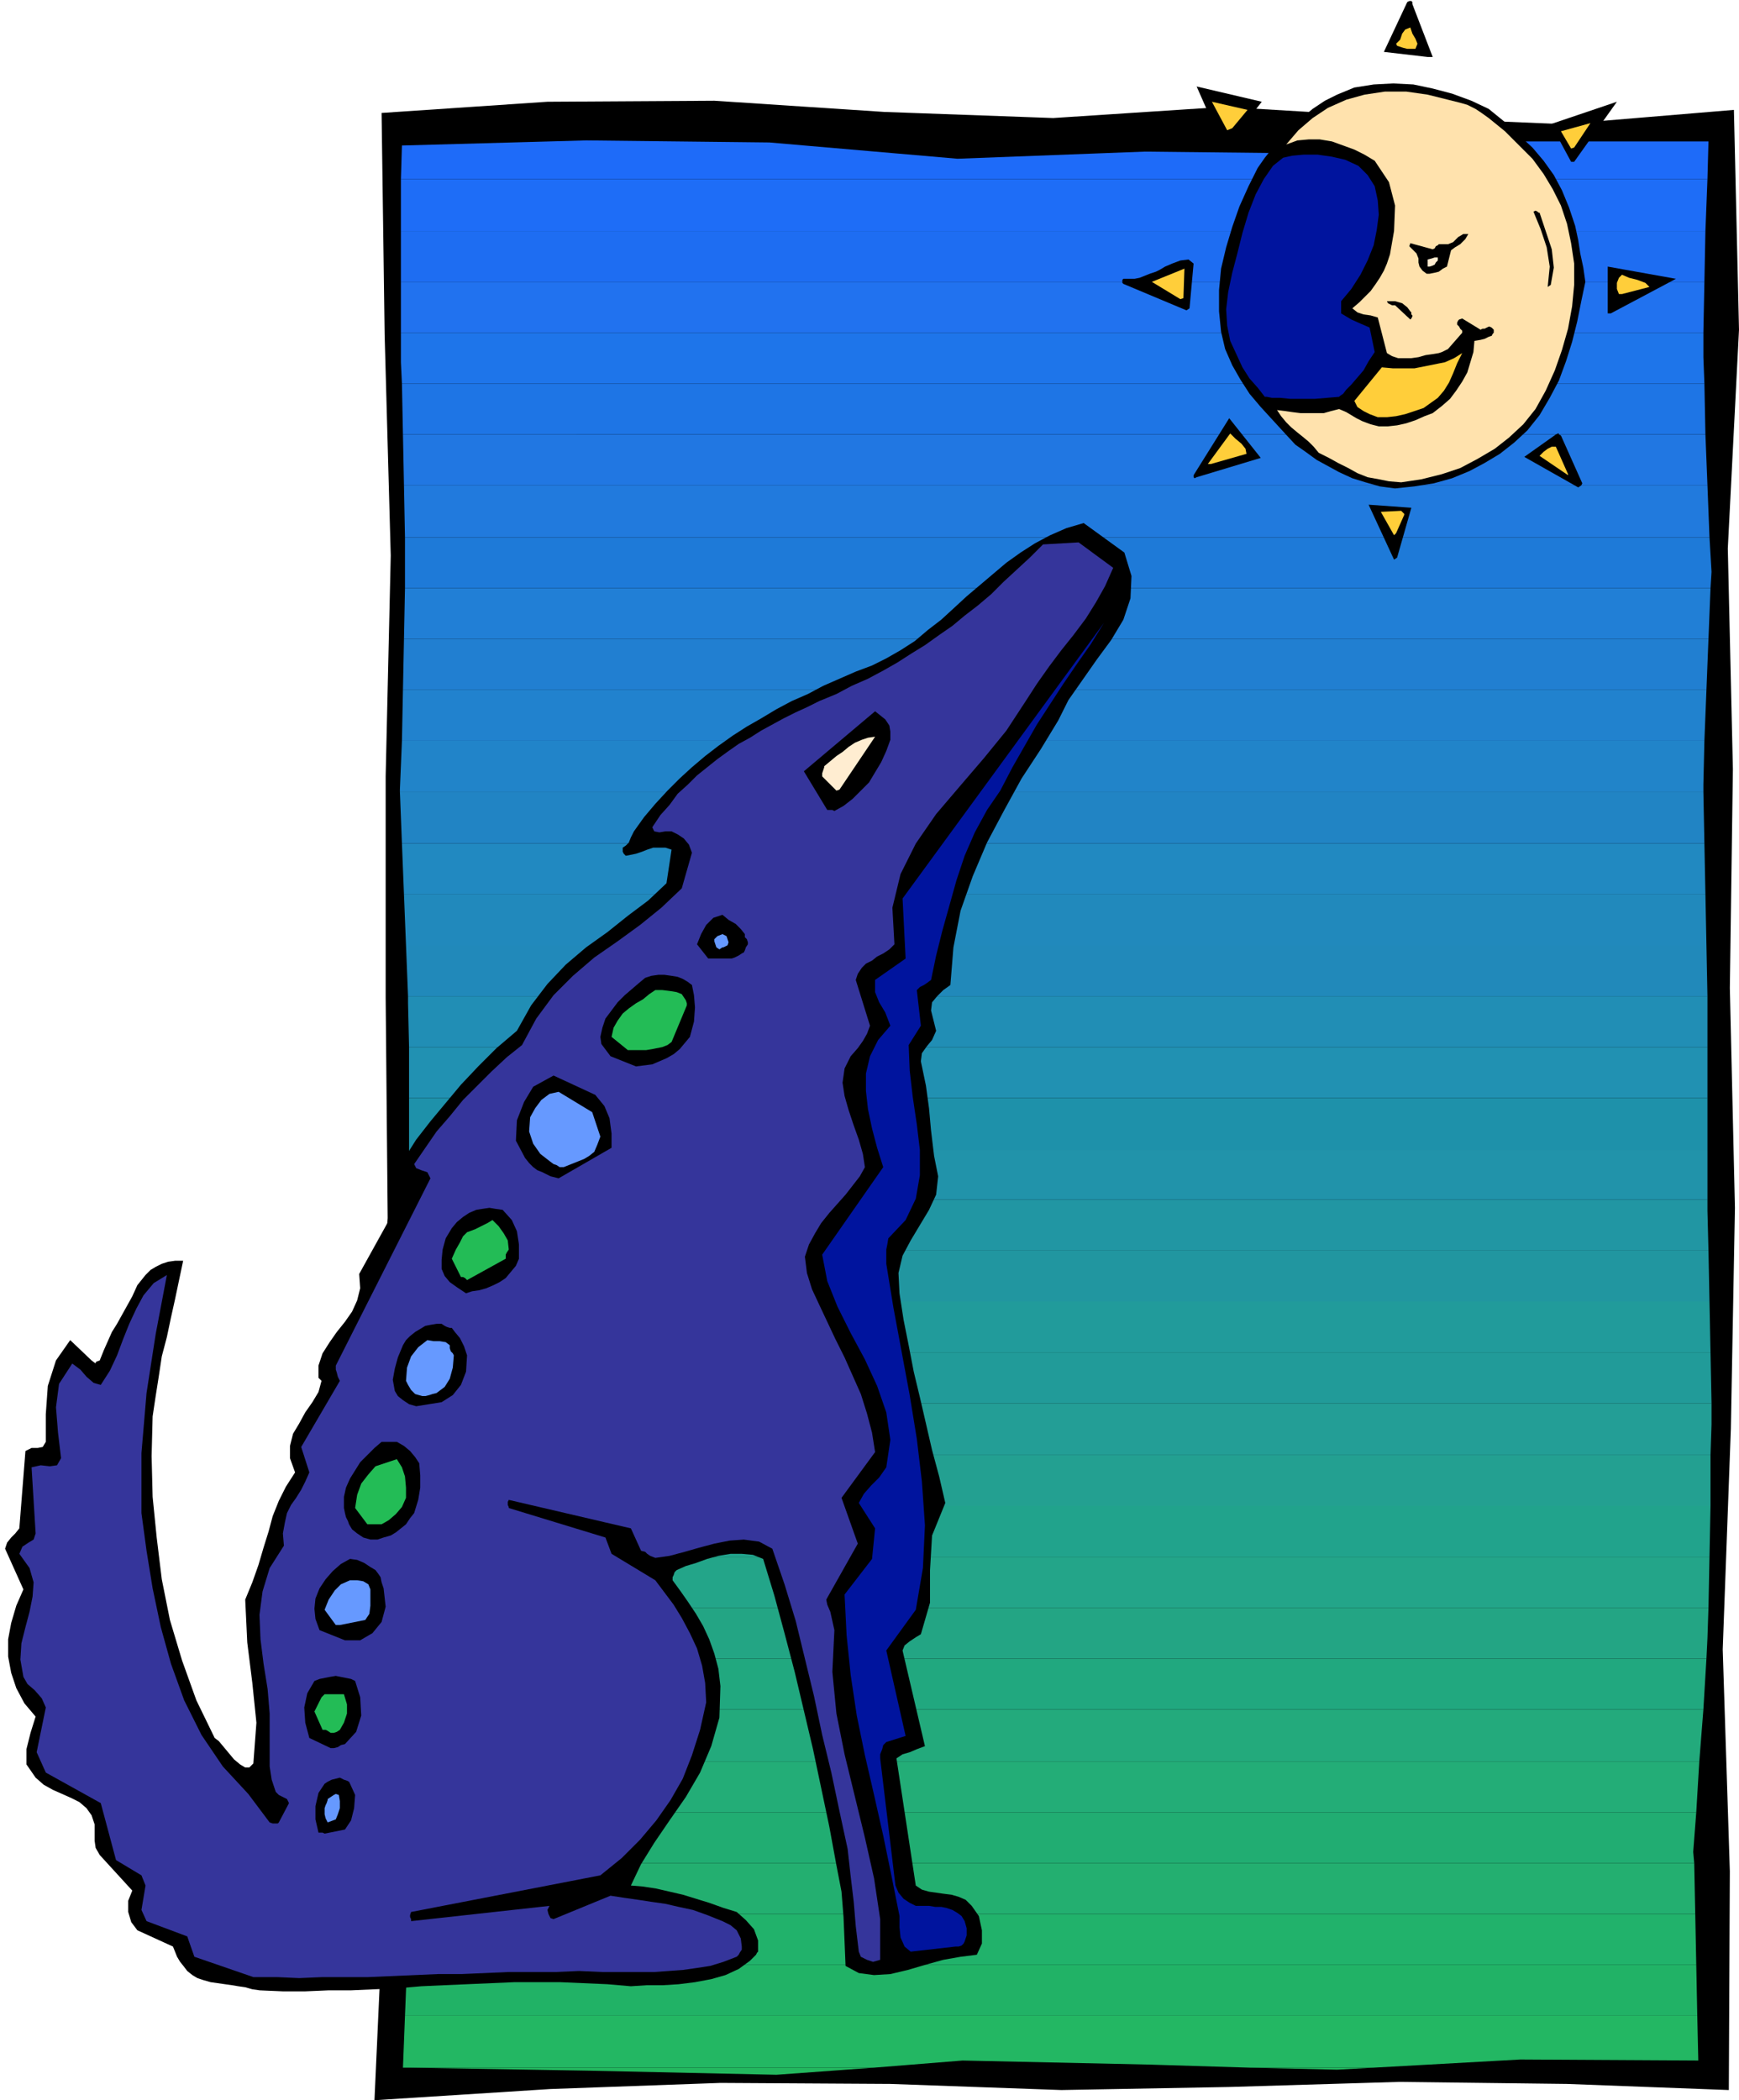 <svg xmlns="http://www.w3.org/2000/svg" width="1.709in" height="2.064in" fill-rule="evenodd" stroke-linecap="round" preserveAspectRatio="none" viewBox="0 0 1709 2064"><style>.pen1{stroke:none}.brush2{fill:#000}.brush43{fill:#00149e}.brush44{fill:#69f}.brush45{fill:#23bc56}.brush46{fill:#ffedd1}.brush47{fill:#ffce3a}</style><path d="m1699 2054 1-215-7-218 8-217 4-217-5-216 3-215-5-217 11-215-5-216-168 14-166-7-167-10-168 11-166-6-167-11-164 1-163 11 3 218 6 217-5 217v217l2 217-15 215 4 217 8 215-10 220 173-11 167-6 167 1 168 6 165-3 167-5 165 2 159 6z" class="pen1 brush2"/><path d="m580 2035 183 4 96-7H402l178 3zm734-1 36-2h-122l86 2z" class="pen1" style="fill:#23b75e"/><path d="M396 2032h463l87-7 184 4 98 3h122l144-8 175 1-1-44H398l-2 51z" class="pen1" style="fill:#23b763"/><path d="M398 1981h1270l-1-50H400l-2 50z" class="pen1" style="fill:#21b266"/><path d="M400 1931h1267l-1-50H402l-2 50z" class="pen1" style="fill:#21b26b"/><path d="M402 1881h1264l-1-50H404l-2 50z" class="pen1" style="fill:#23af70"/><path d="M404 1825v6h1261l-1-11 3-39H402l2 44z" class="pen1" style="fill:#21ad72"/><path d="M402 1781h1265l3-50H399l3 50z" class="pen1" style="fill:#23ad77"/><path d="M399 1731h1271l4-51H397l2 51z" class="pen1" style="fill:#23aa7c"/><path d="M397 1680h1277l3-50H394l3 50z" class="pen1" style="fill:#21a87f"/><path d="m393 1614 1 16h1283l1-20 1-30H393v34z" class="pen1" style="fill:#23a584"/><path d="M393 1580h1286l1-50H392l1 50z" class="pen1" style="fill:#23a589"/><path d="M392 1530h1288l1-50H391l1 50z" class="pen1" style="fill:#21a38c"/><path d="M391 1480h1290v-50H390l1 50z" class="pen1" style="fill:#23a091"/><path d="M390 1405v25h1291l1-30v-21H392l-2 26z" class="pen1" style="fill:#239e96"/><path d="M392 1379h1290l-1-50H394l-2 50z" class="pen1" style="fill:#219b99"/><path d="M394 1329h1287l-1-50H397l-3 50z" class="pen1" style="fill:#219b9b"/><path d="M397 1279h1283l-1-50H400l-3 50z" class="pen1" style="fill:#2196a0"/><path d="m402 1197-2 32h1279l-1-39v-11H402v18z" class="pen1" style="fill:#2196a3"/><path d="M402 1179h1276v-49H402v49z" class="pen1" style="fill:#2193aa"/><path d="M402 1130h1276v-51H402v51z" class="pen1" style="fill:#1e91aa"/><path d="M402 1079h1276v-50H402v50z" class="pen1" style="fill:#2191b2"/><path d="m401 986 1 43h1276v-50H401v7z" class="pen1" style="fill:#218eb5"/><path d="M401 979h1277l-1-50H399l2 50z" class="pen1" style="fill:#2189ba"/><path d="M399 929h1278l-1-50H397l2 50z" class="pen1" style="fill:#2189bc"/><path d="M397 879h1279l-1-50H395l2 50z" class="pen1" style="fill:#2189c1"/><path d="M395 829h1280l-1-51H393l2 51z" class="pen1" style="fill:#2184c4"/><path d="M393 776v2h1281v-7l1-43H395l-2 48z" class="pen1" style="fill:#2184c9"/><path d="M395 728h1280l2-50H396l-1 50z" class="pen1" style="fill:#2182ce"/><path d="M396 678h1281l2-50H397l-1 50z" class="pen1" style="fill:#217fd1"/><path d="M397 628h1282l2-50H398l-1 50z" class="pen1" style="fill:#217fd6"/><path d="M398 566v12h1283l1-16-2-34H398v38z" class="pen1" style="fill:#1e7ad8"/><path d="M398 528h1282l-2-51H397l1 51z" class="pen1" style="fill:#217add"/><path d="M397 477h1281l-2-50H396l1 50z" class="pen1" style="fill:#2177e2"/><path d="M396 427h1280l-1-50H395l1 50z" class="pen1" style="fill:#1e75e5"/><path d="m394 356 1 21h1280l-1-26v-24H394v29z" class="pen1" style="fill:#1e75ea"/><path d="M394 327h1280l1-50H394v50z" class="pen1" style="fill:#2172ef"/><path d="M394 277h1281l1-50H394v50z" class="pen1" style="fill:#1e6df2"/><path d="M1678 176H394v51h1282l2-51z" class="pen1" style="fill:#1e6df7"/><path d="M1679 139h-188l-183 12-183-2-184 7-185-16-180-2-181 5-1 33h1284l1-37z" class="pen1" style="fill:#1e6bf9"/><path d="m255 1956 23 1h22l23-1h22l23-1 23-1 23-2 22-1 23-1 23-1 23-1h46l23 1 23 1 23 2 15-1h16l16-1 16-2 16-3 14-4 13-6 11-8 3-3 3-3 1-2 1-1v-11l-4-11-8-9-9-8-13-4-14-5-13-4-13-4-13-3-13-3-13-2-12-1 10-21 13-21 15-22 16-23 14-24 11-26 8-28 1-31-2-17-4-15-5-14-6-13-7-12-8-12-7-10-8-11v-3l1-2 1-3 2-2 9-4 10-3 11-4 11-3 12-2h11l11 1 10 4 11 36 10 37 10 38 9 38 9 38 8 38 8 38 7 38 5 26 2 25 1 24 1 24 13 7 15 2 16-1 17-4 17-5 18-5 17-3 16-2 5-11v-13l-3-14-7-10-6-6-7-3-7-2-8-1-7-1-7-1-7-2-6-4-19-125 6-4 7-2 7-3 8-3-22-94 2-5 5-4 6-4 5-3 9-31v-32l2-34 13-32-6-26-7-26-6-26-6-26-6-25-5-26-5-25-4-26-1-20 4-17 8-15 9-15 9-15 7-15 2-18-4-20-3-25-2-22-3-22-5-24 1-8 5-7 5-6 4-9-5-20 1-8 5-6 6-6 7-5 3-37 7-36 12-34 14-33 17-32 17-31 19-29 17-28 10-20 14-20 14-20 14-19 12-20 7-21 1-22-7-23-40-29-17 5-16 7-15 8-14 9-14 10-13 11-13 11-13 11-13 12-12 11-13 10-13 11-14 9-14 8-14 7-16 6-16 7-16 7-15 8-16 7-15 8-15 9-14 8-14 9-14 10-13 10-13 11-12 11-12 12-12 13-11 13-10 14-3 6-2 5-3 3-3 2v4l1 2 2 2 5-1 5-1 6-2 5-2 6-2h12l6 2-5 33-18 17-20 15-20 16-21 15-20 17-18 19-16 21-14 25-20 17-18 18-17 18-15 18-15 18-14 18-12 19-12 19v10l4 1h10l-46 83 1 14-3 12-5 11-7 10-8 10-7 10-7 11-4 12v12l3 3-3 11-6 10-7 10-6 11-6 10-3 12v12l5 14-9 14-7 14-6 15-4 15-5 16-5 17-6 17-7 17 2 42 5 40 4 39-3 40-4 4h-4l-5-3-6-5-5-6-5-6-5-6-4-3-18-37-14-39-12-40-8-40-5-41-4-40-1-40 1-39 3-20 3-19 3-20 5-19 4-19 4-18 4-19 4-19h-8l-7 1-6 2-6 3-5 3-5 5-4 5-4 5-5 11-5 9-5 9-5 9-5 8-4 9-4 9-4 10-3 1-1 1v1l-4-3-21-20-14 20-8 25-2 28v27l-3 5-5 1h-6l-6 3-6 76-4 5-4 4-4 5-2 6 18 40-7 16-5 17-3 16v17l3 16 5 15 8 15 11 13-5 16-4 16v15l9 13 8 7 9 5 9 4 9 4 8 4 7 6 5 7 3 9v16l1 7 4 7 32 35-4 10v11l3 10 6 8 35 16 2 5 2 5 3 5 4 5 3 4 5 4 5 3 6 2 7 2 7 1 7 1 7 1 6 1 7 1 7 2 7 1z" class="pen1 brush2"/><path d="M249 1943h23l22 1 23-1h45l23-1 23-1 23-1h23l23-1 23-1h46l23-1 23 1h51l14-1 14-1 14-2 13-2 13-4 13-5 2-2 1-2 2-3v-3l-1-8-4-8-6-5-8-4-15-6-14-5-14-3-13-3-14-2-13-2-14-2-13-2-56 23-3-1-2-4-1-4 2-4-136 15v-2l-1-2v-2l1-3 186-36 21-17 18-18 16-19 14-20 12-21 9-23 8-25 6-27-1-19-3-17-5-17-7-15-8-15-8-13-9-12-9-12-43-26-6-16-95-29v-1l-1-2v-3l1-2 120 28 10 22 4 1 2 2 3 2 5 2 14-2 15-4 14-4 15-4 15-3 14-1 15 2 13 7 12 35 11 36 9 37 9 37 8 38 9 37 8 38 8 37 3 27 3 25 2 24 3 25 2 5 6 3 6 2 7-2v-40l-6-40-9-40-10-41-10-41-8-40-4-41 2-41-2-9-2-9-3-7-1-5 31-55-16-45 33-45-3-19-5-19-6-19-8-18-8-18-9-18-8-17-8-17-7-15-5-16-2-16 4-12 6-11 6-10 8-10 8-9 8-9 7-9 7-9 5-9-2-13-4-14-5-14-5-15-4-14-2-13 2-14 6-12 7-8 5-7 4-7 3-8-14-45 2-6 4-6 4-4 6-3 5-4 6-3 6-4 5-5-2-36 8-33 15-30 20-29 23-27 24-28 22-27 19-29 11-17 12-17 12-16 12-15 12-16 10-16 9-16 8-18-34-25-35 2-13 13-13 12-13 12-12 12-13 11-13 10-12 10-13 9-14 10-13 8-14 9-14 8-15 8-16 7-15 8-17 7-12 6-11 5-12 6-11 6-11 6-11 7-11 6-10 7-11 8-10 8-10 8-9 9-10 9-8 11-9 10-8 12 2 4 5 1 6-1h6l6 3 6 4 5 6 3 8-10 35-20 19-21 17-22 16-23 16-21 18-19 19-17 23-14 26-15 12-15 14-14 14-14 14-13 16-13 15-11 16-11 16 2 4 5 2 6 2 3 6-93 184v4l1 3 1 4 2 4-38 65 8 25-4 9-4 8-5 8-5 7-4 8-2 9-2 11 1 12-14 22-7 23-3 23 1 24 3 24 4 25 2 24v52l2 13 4 12 3 3 4 2 4 2 2 4-10 19-1 1h-5l-3-1-21-28-25-27-21-31-17-34-13-36-10-36-8-38-6-37-5-37v-59l5-59 9-58 11-58-13 8-10 12-7 13-7 15-6 15-6 16-7 15-9 14-7-2-7-6-6-7-8-6-13 20-3 23 2 25 3 25-4 7-7 1-9-1-9 2 4 65-2 6-5 3-6 4-3 7 10 14 4 14-1 14-3 15-4 15-4 16-1 16 3 17 4 7 7 6 7 8 4 9-9 44 9 20 54 30 15 56 25 15 4 10-2 12-2 12 5 11 40 15 7 20 58 20z" class="pen1" style="fill:#35359b"/><path d="m895 1918 44-5h3l3-1 2-2 1-2 2-6v-7l-2-7-3-5-4-3-5-3-6-2-5-1h-6l-6-1h-13l-6-3-6-4-5-6-3-7-15-125v-4l2-5 1-4 3-3 19-6-19-84 29-40 7-41 2-42-3-43-5-42-7-43-8-43-8-43-7-43v-14l1-5 1-6 17-18 10-21 4-23v-25l-3-25-4-27-3-26-1-25 12-19-4-35 3-3 4-2 3-2 4-3 5-24 6-24 7-25 7-25 8-24 10-23 12-22 13-19 12-23 12-21 12-21 13-20 13-20 13-19 14-20 13-21-198 271 3 59-30 21v12l4 10 6 10 5 13-12 14-8 16-4 17v17l2 18 4 19 5 19 6 19-60 86 5 26 10 25 13 26 14 26 12 26 9 26 4 27-4 27-7 10-8 8-7 8-5 9 16 25-3 30-27 35 2 40 4 39 6 40 8 39 9 39 9 40 8 39 8 40v11l1 10 4 9 6 5z" class="pen1 brush43"/><path d="m319 1802 20-4 6-9 3-12 1-13-5-11-1-2-2-1-3-1-4-2-4 1-4 1-4 2-3 2-6 9-3 13v13l3 13h4l2 1z" class="pen1 brush2"/><path d="m330 1788 2-5 2-6v-7l-1-6-3-1-2 1-3 2-3 2v1l-1 3-1 2-1 3v6l1 4 2 4 8-3z" class="pen1 brush44"/><path d="M325 1718h3l4-1 3-2 4-1 11-12 5-16-1-18-5-16-4-2-5-1-5-1-5-1-6 1-5 1-5 1-5 2-7 12-3 14 1 15 4 15 21 10z" class="pen1 brush2"/><path d="M325 1703h3l3-1 3-2 4-7 3-9v-9l-3-10h-19l-3 3-2 4-2 4-3 6 8 18h3l2 1 3 2z" class="pen1 brush45"/><path d="M339 1612h15l12-7 9-11 4-15-2-18-2-6-1-5-2-3-3-4-5-3-6-4-7-3-7-1-9 5-8 7-7 8-6 9-4 10-1 10 1 10 4 11 25 10z" class="pen1 brush2"/><path d="m334 1597 25-5 4-6 1-8v-16l-2-5-5-3-6-1h-7l-9 4-6 6-6 9-4 10 11 15h4z" class="pen1 brush44"/><path d="M364 1513h7l6-2 7-2 5-3 5-4 5-4 4-6 4-5 4-13 2-12v-12l-1-12-4-6-5-6-6-5-7-4h-15l-7 6-7 7-7 7-5 8-5 8-4 9-2 9v11l1 5 1 4 2 4 1 3 3 5 5 4 6 4 7 2z" class="pen1 brush2"/><path d="M364 1498h11l7-4 7-6 6-7 4-9v-10l-1-11-3-9-5-8-21 7-7 8-7 9-4 11-2 13 12 16h3z" class="pen1 brush45"/><path d="m409 1382 25-4 11-7 8-10 5-13 1-16-3-9-4-8-5-6-3-4h-2l-3-1-2-1-3-2h-5l-6 1-5 1-5 3-5 3-5 4-4 4-3 5-5 12-3 11-2 11 2 11 3 5 5 4 6 4 7 2z" class="pen1 brush2"/><path d="M415 1372h3l4-1 3-1 4-1 8-6 5-8 3-11 1-12-1-2-2-2-1-3v-3l-4-3-6-1h-6l-6-1-9 7-7 9-4 11-1 13 2 4 3 5 4 4 7 2z" class="pen1 brush44"/><path d="m464 1269 7-1 7-2 7-3 6-3 6-4 5-6 5-6 3-7v-14l-2-13-5-11-9-10-7-1-6-1-7 1-6 1-7 3-6 4-6 5-5 6-6 10-3 11-1 10v9l3 7 5 6 7 5 9 6 6-2z" class="pen1 brush2"/><path d="m459 1258 38-21v-4l1-2 2-3-1-9-4-7-5-7-6-6-5 3-6 3-6 3-8 3-4 4-3 6-4 7-4 9 9 18h2l2 1 2 2z" class="pen1 brush45"/><path d="m549 1158 52-30v-14l-2-15-5-12-9-11-41-19-20 11-9 15-7 18-1 20 9 17 4 5 4 4 4 3 5 2 4 2 4 2 4 1 4 1z" class="pen1 brush2"/><path d="m554 1147 20-8 5-3 5-4 3-7 3-8-8-24-33-20-9 2-8 6-6 8-5 9-1 14 4 12 7 10 9 7 4 3 3 1 3 2h4z" class="pen1 brush44"/><path d="m625 1048 8-1 8-1 7-3 7-3 7-4 6-5 5-6 5-6 4-15 1-14-1-12-2-10-4-3-5-3-5-2-6-1-7-1h-6l-7 1-6 2-6 5-7 6-7 6-7 7-6 8-6 8-3 9-2 9 1 7 3 4 3 4 3 4 25 10z" class="pen1 brush2"/><path d="M620 1032h15l6-1 5-1 5-1 5-2 4-3 15-36v-2l-1-3-2-3-2-3-5-2-6-1-8-1h-7l-6 4-6 5-7 4-7 5-6 5-5 7-4 7-2 9 16 13h3z" class="pen1 brush45"/><path d="M699 942h20l3-1 4-2 3-2 2-1 1-2 1-3 2-3v-2l-1-3-2-2v-3l-4-5-5-5-7-4-6-5-9 3-7 7-5 9-4 10 11 14h3z" class="pen1 brush2"/><path d="M710 931h1l2-1 2-1 1-3-2-6-4-2-5 2-3 3v2l1 3 1 3 3 2 3-2z" class="pen1 brush44"/><path d="m820 797 9-5 9-7 8-8 8-8 6-10 6-10 5-11 4-11v-8l-1-6-4-6-5-4-5-4-70 59 23 38h5l2 1z" class="pen1 brush2"/><path d="m825 776 35-52-7 1-6 2-7 3-6 4-6 5-6 4-6 5-6 5v1l-1 3-1 3v3l14 14 3-1z" class="pen1 brush46"/><path d="m1373 548 14-49-42-3 25 54 3-2z" class="pen1 brush2"/><path d="m1372 524 8-18v-1l-1-1-1-1-1-1-20 1 13 23 2-2z" class="pen1 brush47"/><path d="m1371 480 19-2 19-3 18-5 17-7 15-8 15-9 14-11 13-12 12-15 10-17 9-17 7-19 6-19 5-20 4-20 4-19-2-14-3-14-2-13-3-14-6-18-7-17-8-15-10-14-11-13-13-12-14-13-16-13-17-8-19-7-19-5-19-4-20-1-19 1-19 3-17 7-12 6-12 8-11 9-10 9-9 10-9 10-8 10-7 10-9 18-9 20-7 20-6 20-5 21-2 21v21l2 20 4 17 7 16 8 14 9 14 11 13 11 12 11 12 12 13 10 7 11 8 11 6 11 6 13 6 13 4 14 4 15 2zm183-3 1-2-21-47-2-1v-1h-1l-2 1-31 22 53 30 3-2z" class="pen1 brush2"/><path d="m1377 474 20-3 20-5 18-6 17-9 17-10 14-11 14-13 12-15 10-18 9-20 7-20 6-21 4-22 2-21v-21l-3-20-4-19-6-18-8-16-9-15-11-15-13-13-14-14-16-13-7-5-6-4-8-4-7-2-8-2-8-2-8-2-8-2-21-3h-21l-20 3-18 5-18 8-15 10-14 12-12 14 11-4 11-1h11l12 2 11 4 11 4 10 5 10 6 14 21 6 23-1 25-4 23-3 9-3 7-4 7-4 6-5 7-5 5-6 6-7 6 5 4 6 2 7 1 7 2 9 35 5 3 6 2h13l7-1 7-2 7-1 6-1 3-1 2-1 2-1 2-1 14-16v-2l-2-2-1-2-2-2v-2l1-2 1-1 3-1 18 11 2-1h2l2-1 2-1h1l2 1 1 1 1 1v3l-1 1-1 2-3 1-4 2-4 1-6 1-1 11-3 10-3 10-5 9-6 9-6 8-8 7-9 7-8 3-9 4-9 3-9 2-9 1h-9l-8-2-8-3-6-3-5-3-5-3-7-3-8 2-7 2h-23l-8-1-7-1-8-1 4 6 5 6 5 5 6 5 5 4 6 5 5 5 5 6 10 5 9 5 10 5 9 5 10 4 11 2 10 2 12 1z" class="pen1" style="fill:#ffe2ad"/><path d="m1176 469 63-19-31-39-35 56v2l1 1 2-1z" class="pen1 brush2"/><path d="m1541 466-12-27h-4l-4 2-4 3-4 4 28 19v-1zm-351-10 35-10-1-5-4-5-6-5-5-5-22 30h3zm164-46h9l9-1 9-2 9-3 9-3 7-5 7-5 6-7 5-8 4-9 4-10 5-10-8 5-9 4-10 2-10 2-10 2h-21l-11-1-27 33 3 6 6 4 6 3 8 3z" class="pen1 brush47"/><path d="m1387 313 1-2v-1l-1-1v-2l-1-1-3-4-5-4-7-2h-8l1 2 2 1 2 1h3l15 14 1-1zm196-5 64-34-67-12v46h3zm-414-5 4-44-5-4-8 1-8 3-7 3-5 3-4 2-6 2-5 2-5 2-5 1h-11l-1 1v3l1 1 62 26 3-2z" class="pen1 brush2"/><path d="m1163 293 1-29-32 13 28 17 3-1zm431-4 27-7-4-4-8-3-8-2-7-3-3 3-2 5v6l2 5h3z" class="pen1 brush47"/><path d="m1524 280 3-17-2-18-6-18-6-18h-1l-1-1-2-1-2 1 7 17 6 18 3 19-2 20 3-2zm-119-11 5-1 4-1 4-3 4-2 4-16 4-3 5-3 5-5 3-5h-5l-5 3-5 5-5 2h-9l-1 1-2 1-1 2-2 1-22-6-1 3 3 3 4 4 2 5v4l1 4 3 4 4 3h3z" class="pen1 brush2"/><path d="m1405 262 3-1 2-1 1-2 2-2v-3h-3l-3 1-4 1v7h2z" class="pen1 brush46"/><path d="m1547 159 42-59-65 22 20 37h3z" class="pen1 brush2"/><path d="m1547 145 16-24-29 8 10 17 3-1z" class="pen1 brush47"/><path d="m1205 145 35-45-64-15 26 59 3 1z" class="pen1 brush2"/><path d="m1211 126 15-18-35-8 15 28 5-2z" class="pen1 brush47"/><path d="M1403 56h5l-20-52V2l-1-1h-2l-2 1-23 49 43 5z" class="pen1 brush2"/><path d="M1383 48h8l2-5-2-5-3-5-2-6-5 2-3 4-2 6-4 4 1 2 3 1 3 1 4 1z" class="pen1 brush47"/><path d="m1261 155 9-2 11-1h14l14 2 13 3 13 6 9 9 7 11 3 14 1 14-2 15-3 15-6 15-7 14-9 14-10 12v12l10 6 9 4 7 3 2 1 5 24-6 9-5 9-6 7-6 7-5 5-3 4-3 2-1 1-12 1-12 1h-24l-10-1h-8l-5-1h-2l-7-9-8-9-7-11-6-13-6-13-3-15-1-16 2-17 4-19 5-19 5-20 6-20 7-18 8-15 9-13 10-8z" class="pen1 brush43"/></svg>
